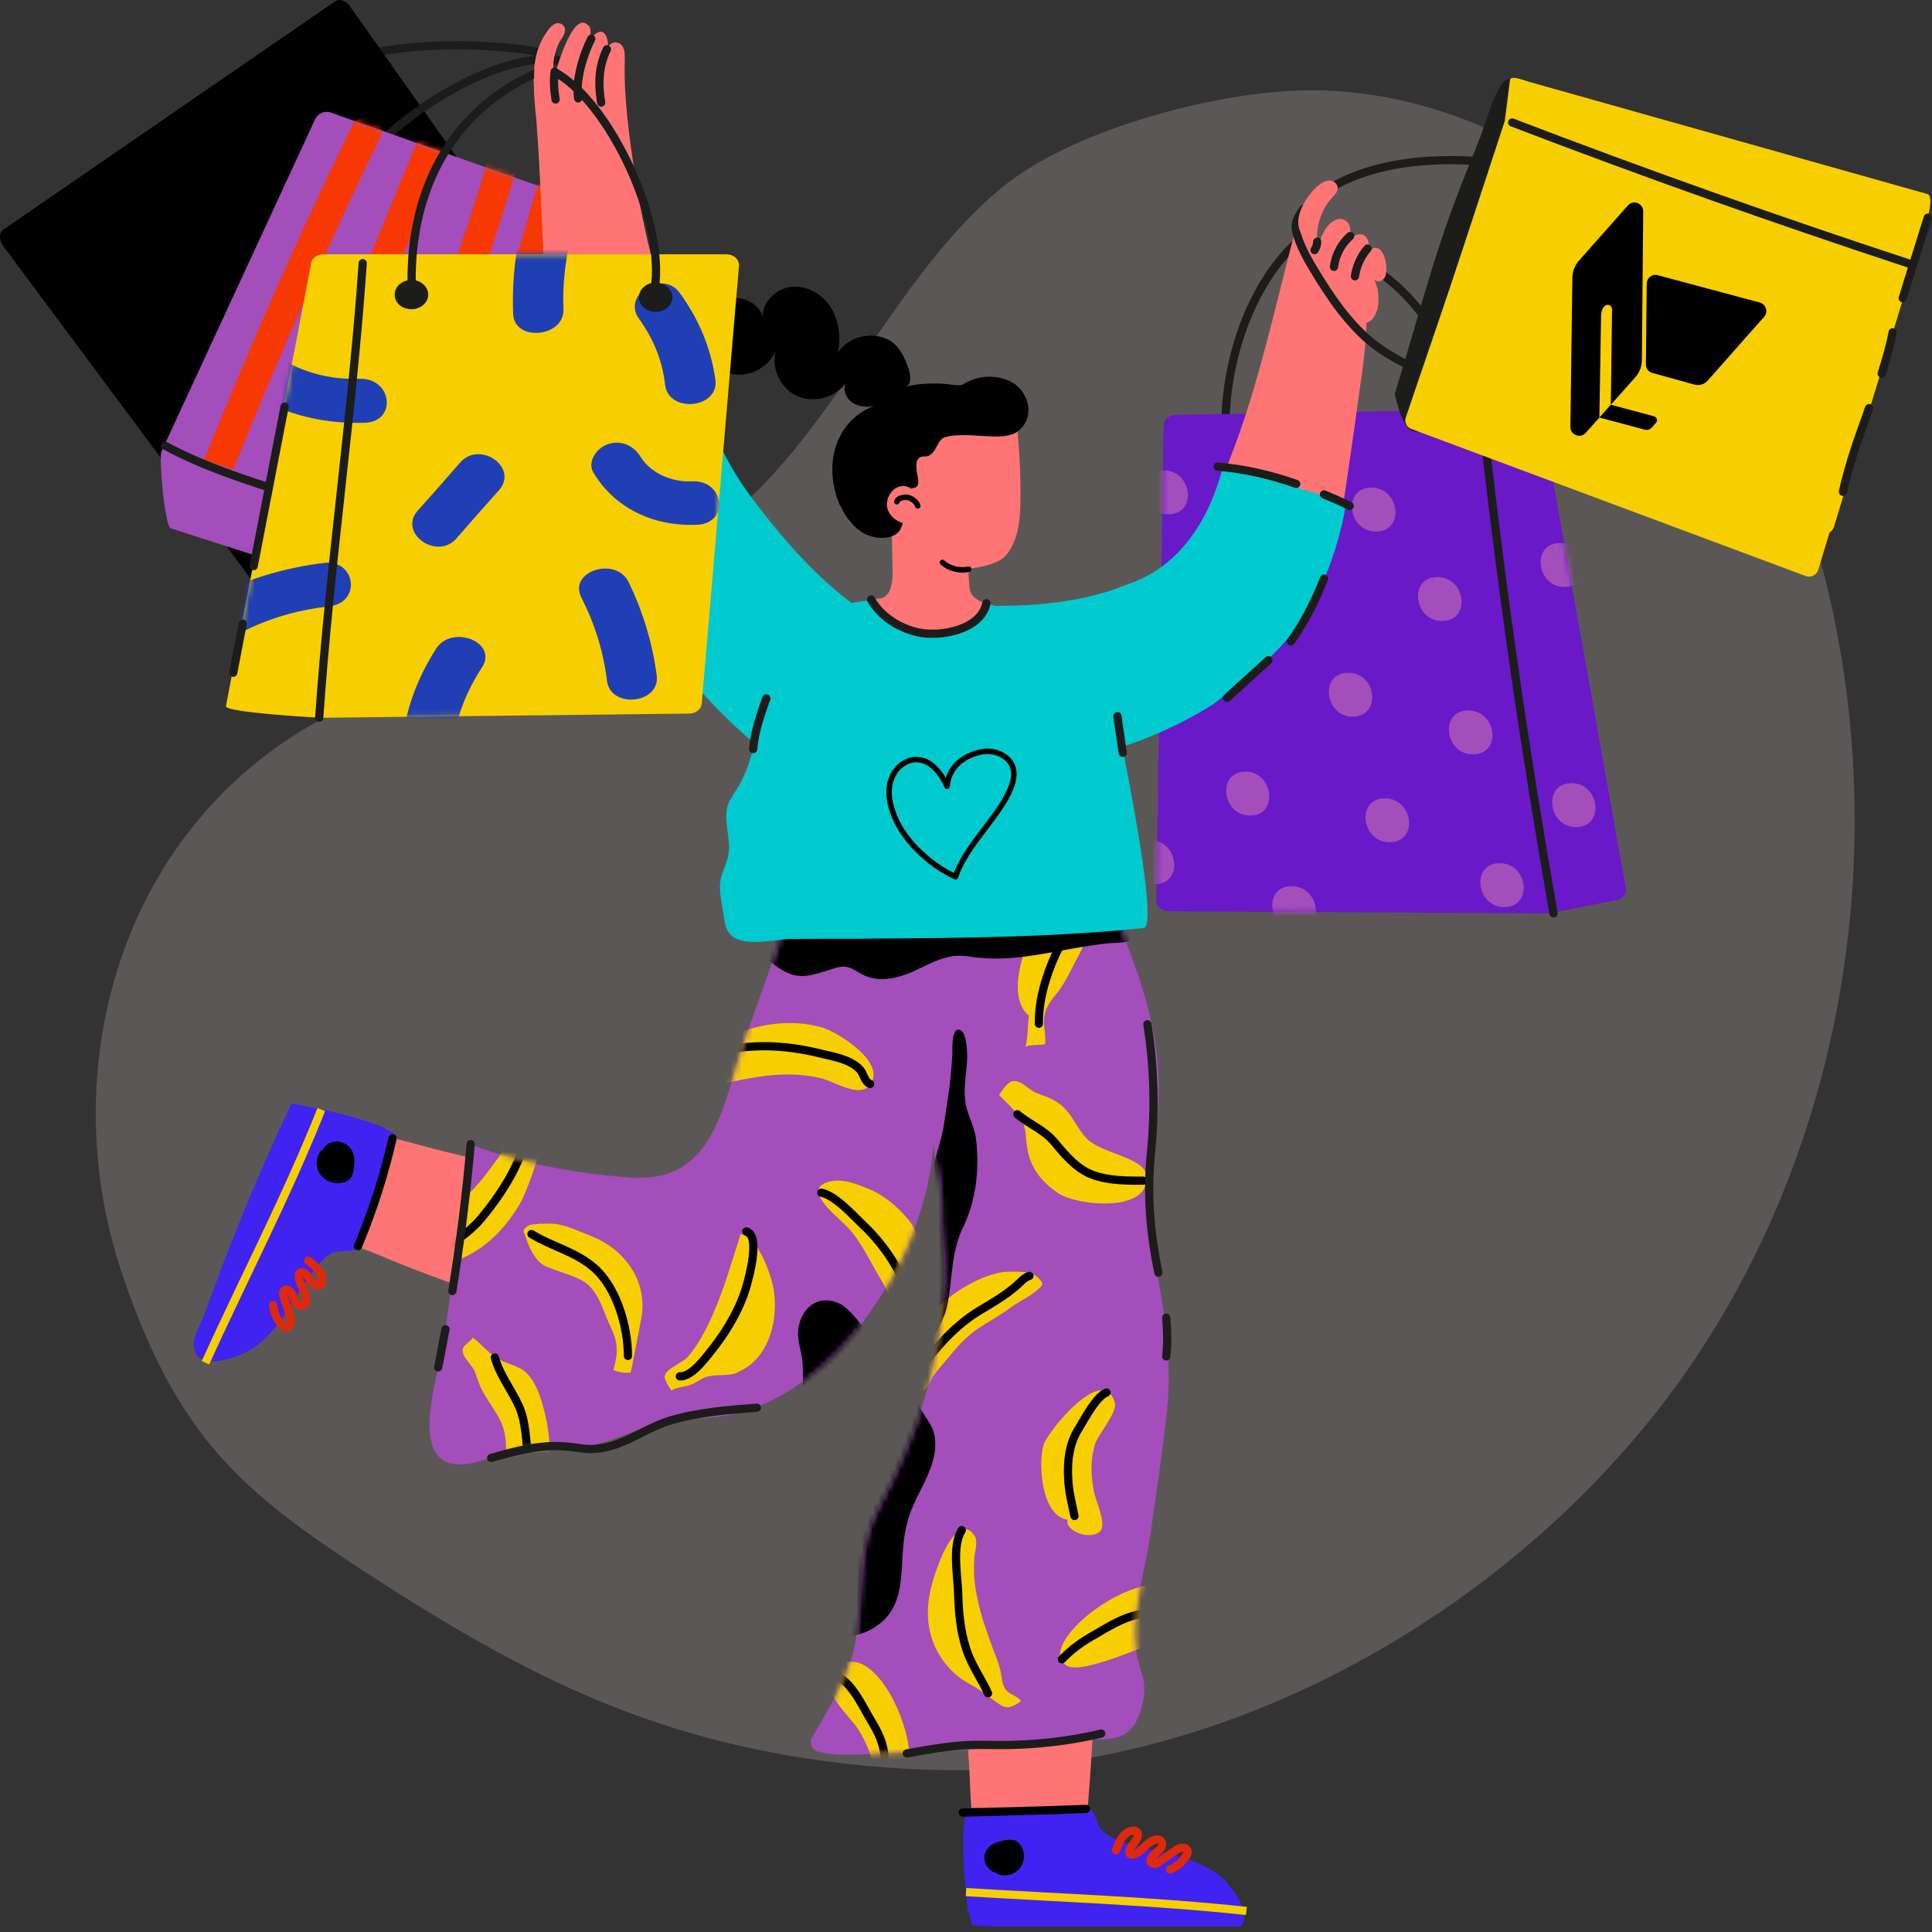 <svg xmlns="http://www.w3.org/2000/svg" width="353" height="353" viewBox="0 0 353 353" fill="none"><rect x="0" y="0" width="353" height="353" fill="#333333" stroke="none"/><path d="M114.156 312.638C97.205 306.234 81.499 296.868 66.272 286.928C56.504 280.525 46.735 273.835 39.17 264.851C31.029 255.293 25.858 243.538 21.931 231.591C9.577 193.266 23.176 149.206 60.909 130.282C71.922 124.739 83.989 121.872 95.481 117.38C111.474 111.072 126.127 101.61 138.385 89.663C154.857 73.224 165.392 48.757 183.109 34.23C195.654 24.004 219.5 17.6 235.111 16.644C259.34 15.115 283.473 26.202 300.52 43.501C317.567 60.8 328.197 83.642 333.847 107.249C344.956 153.411 337.582 204.065 312.299 244.302C283.569 290.082 227.928 323.916 173.245 323.438C153.229 323.151 133.022 319.806 114.156 312.638Z" fill="#FFE8E8" fill-opacity="0.2"></path><path d="M64.738 10.243C74.507 8.14 84.658 7.758 94.618 8.905C97.108 9.192 99.694 9.67 101.705 11.008C106.11 14.066 106.397 20.278 106.206 25.535C105.535 38.82 103.907 52.487 97.491 64.147C98.066 63.573 98.64 63.096 99.215 62.522" stroke="#1C1C1B" stroke-width="1.5" stroke-miterlimit="10" stroke-linecap="round" stroke-linejoin="round"></path><path d="M106.398 61.182L63.877 1.066C63.207 0.11 62.057 -0.272 61.291 0.206L0.575 41.972C-0.192 42.545 -0.192 43.883 0.575 44.934L47.501 108.013C48.267 108.969 54.396 117.953 55.162 117.38L112.048 74.18C112.719 73.607 107.164 62.138 106.398 61.182Z" fill="black"></path><path d="M223.906 77.814C223.906 66.727 227.833 53.633 235.781 45.414C238.463 42.642 239.038 43.694 242.581 44.84C252.062 47.994 261.064 56.023 264.129 65.58C265.757 70.454 266.906 73.513 267.672 78.483" stroke="#1C1C1B" stroke-width="1.5" stroke-miterlimit="10" stroke-linecap="round" stroke-linejoin="round"></path><path d="M284.143 163.734C280.025 135.253 277.151 106.58 275.523 77.812" stroke="#1C1C1B" stroke-width="1.5" stroke-miterlimit="10" stroke-linecap="round" stroke-linejoin="round"></path><path d="M214.713 75.807C224.769 75.616 269.875 74.851 279.74 74.66C280.793 74.66 281.751 75.425 281.751 76.572L297.074 162.397C297.169 163.544 296.212 164.5 295.062 164.5L283.187 166.889L213.373 166.507C212.223 166.507 211.266 165.647 211.266 164.5L212.606 77.814C212.702 76.763 213.564 75.807 214.713 75.807Z" fill="#6919C7"></path><mask id="mask0_6545_37447" style="mask-type:luminance" maskUnits="userSpaceOnUse" x="211" y="74" width="87" height="93"><path d="M214.713 75.807C224.769 75.616 269.875 74.851 279.74 74.66C280.793 74.66 281.751 75.425 281.751 76.572L297.074 162.397C297.169 163.544 296.212 164.5 295.062 164.5L283.187 166.889L213.373 166.507C212.223 166.507 211.266 165.647 211.266 164.5L212.606 77.814C212.702 76.763 213.564 75.807 214.713 75.807Z" fill="white"></path></mask><g mask="url(#mask0_6545_37447)"><path d="M253.017 145.863C247.75 145.863 248.707 153.892 253.879 153.892C259.242 153.892 258.284 145.863 253.017 145.863Z" fill="#A34EBA"></path><path d="M212.603 85.938C207.336 85.938 208.293 93.966 213.465 93.966C218.828 93.966 217.87 85.938 212.603 85.938Z" fill="#A34EBA"></path><path d="M235.97 161.918C230.703 161.918 231.661 169.946 236.832 169.946C242.195 169.851 241.237 161.918 235.97 161.918Z" fill="#A34EBA"></path><path d="M210.115 153.508C204.847 153.508 205.805 161.536 210.977 161.536C216.34 161.536 215.382 153.508 210.115 153.508Z" fill="#A34EBA"></path><path d="M262.595 105.434C257.328 105.434 258.286 113.462 263.457 113.462C268.82 113.462 267.862 105.434 262.595 105.434Z" fill="#A34EBA"></path><path d="M285.005 99.223C279.738 99.223 280.696 107.251 285.867 107.251C291.134 107.251 290.177 99.223 285.005 99.223Z" fill="#A34EBA"></path><path d="M250.529 89.09C245.262 89.09 246.219 97.118 251.391 97.118C256.754 97.118 255.796 89.09 250.529 89.09Z" fill="#A34EBA"></path><path d="M268.248 129.805C262.98 129.805 263.938 137.833 269.109 137.833C274.472 137.833 273.515 129.805 268.248 129.805Z" fill="#A34EBA"></path><path d="M287.111 143.09C281.844 143.09 282.801 151.118 287.973 151.118C293.24 151.118 292.378 143.09 287.111 143.09Z" fill="#A34EBA"></path><path d="M273.994 157.715C268.726 157.715 269.684 165.743 274.855 165.743C280.123 165.743 279.261 157.715 273.994 157.715Z" fill="#A34EBA"></path><path d="M227.544 140.988C222.277 140.988 223.235 149.017 228.406 149.017C233.674 149.017 232.716 140.988 227.544 140.988Z" fill="#A34EBA"></path><path d="M246.314 122.926C241.047 122.926 242.004 130.954 247.176 130.954C252.443 130.858 251.581 122.926 246.314 122.926Z" fill="#A34EBA"></path><path d="M230.033 108.301C224.765 108.301 225.723 116.329 230.895 116.329C236.162 116.233 235.204 108.301 230.033 108.301Z" fill="#A34EBA"></path></g><path d="M238.559 38.149C239.995 35.951 250.434 26.203 277.057 30.217" stroke="#1C1C1B" stroke-width="1.5" stroke-miterlimit="10" stroke-linecap="round" stroke-linejoin="round"></path><path d="M283.854 166.889C278.778 138.121 274.565 109.258 271.309 80.203" stroke="#1C1C1B" stroke-width="1.5" stroke-miterlimit="10" stroke-linecap="round" stroke-linejoin="round"></path><path d="M199.866 312.446L176.882 301.742C176.499 308.241 176.499 314.74 176.978 321.144C177.552 328.694 176.882 341.597 182.915 341.883C187.129 342.075 194.79 341.214 199.004 341.214C198.43 336.149 198.621 330.988 199.1 325.731C199.387 321.717 199.675 317.034 199.866 312.446Z" fill="#FF7575"></path><path d="M66.176 30.215C70.007 22.855 94.427 5.748 105.919 12.342" stroke="#1C1C1B" stroke-width="1.5" stroke-miterlimit="10" stroke-linecap="round" stroke-linejoin="round"></path><path d="M60.43 20.562L110.517 38.243C111.57 38.625 112.145 39.772 111.858 40.823L90.885 104.763C90.501 105.909 86.575 114.32 85.426 113.938L31.221 96.543C30.072 96.161 29.018 83.641 29.497 82.494L57.653 21.613C58.228 20.657 59.377 20.179 60.43 20.562Z" fill="#A34EBA"></path><mask id="mask1_6545_37447" style="mask-type:luminance" maskUnits="userSpaceOnUse" x="29" y="20" width="83" height="94"><path d="M60.43 20.562L110.517 38.243C111.57 38.625 112.145 39.772 111.858 40.823L90.885 104.763C90.501 105.909 86.575 114.32 85.426 113.938L31.221 96.543C30.072 96.161 29.018 83.641 29.497 82.494L57.653 21.613C58.228 20.657 59.377 20.179 60.43 20.562Z" fill="white"></path></mask><g mask="url(#mask1_6545_37447)"><path d="M42.617 85.744C50.853 65.195 59.855 44.838 69.528 24.959C71.06 21.805 65.984 19.606 64.452 22.76C54.588 42.831 45.586 63.379 37.254 84.119C39.074 84.692 40.797 85.17 42.617 85.744Z" fill="#F73802"></path></g><mask id="mask2_6545_37447" style="mask-type:luminance" maskUnits="userSpaceOnUse" x="29" y="20" width="83" height="94"><path d="M60.43 20.562L110.517 38.243C111.57 38.625 112.145 39.772 111.858 40.823L90.885 104.763C90.501 105.909 86.575 114.32 85.426 113.938L31.221 96.543C30.072 96.161 29.018 83.641 29.497 82.494L57.653 21.613C58.228 20.657 59.377 20.179 60.43 20.562Z" fill="white"></path></mask><g mask="url(#mask2_6545_37447)"><path d="M79.49 17.884C69.817 41.299 60.336 64.811 51.047 88.322C52.771 88.895 54.495 89.564 56.218 90.233C65.412 66.818 74.893 43.402 84.566 20.082C85.906 16.832 80.831 14.634 79.49 17.884Z" fill="#F73802"></path></g><mask id="mask3_6545_37447" style="mask-type:luminance" maskUnits="userSpaceOnUse" x="29" y="20" width="83" height="94"><path d="M60.43 20.562L110.517 38.243C111.57 38.625 112.145 39.772 111.858 40.823L90.885 104.763C90.501 105.909 86.575 114.32 85.426 113.938L31.221 96.543C30.072 96.161 29.018 83.641 29.497 82.494L57.653 21.613C58.228 20.657 59.377 20.179 60.43 20.562Z" fill="white"></path></mask><g mask="url(#mask3_6545_37447)"><path d="M92.034 19.608C84.755 45.031 75.753 69.975 65.219 94.347C66.943 95.111 68.571 95.876 70.199 96.736C80.925 71.887 90.023 46.464 97.493 20.468C98.45 17.027 92.991 16.263 92.034 19.608Z" fill="#F73802"></path></g><mask id="mask4_6545_37447" style="mask-type:luminance" maskUnits="userSpaceOnUse" x="29" y="20" width="83" height="94"><path d="M60.43 20.562L110.517 38.243C111.57 38.625 112.145 39.772 111.858 40.823L90.885 104.763C90.501 105.909 86.575 114.32 85.426 113.938L31.221 96.543C30.072 96.161 29.018 83.641 29.497 82.494L57.653 21.613C58.228 20.657 59.377 20.179 60.43 20.562Z" fill="white"></path></mask><g mask="url(#mask4_6545_37447)"><path d="M100.271 26.011C93.95 50 86.385 73.607 77.574 96.831C76.329 100.081 81.405 102.374 82.65 99.029C91.652 75.327 99.313 51.242 105.73 26.775C106.687 23.526 101.229 22.666 100.271 26.011Z" fill="#F73802"></path></g><path d="M30.168 81.441C44.15 88.992 60.622 91.19 74.7 98.74C78.339 100.747 81.883 103.041 85.905 104.188" stroke="#1C1C1B" stroke-width="1.5" stroke-miterlimit="10" stroke-linecap="round" stroke-linejoin="round"></path><path d="M176.786 348.766C176.786 348.862 176.786 348.862 176.786 348.958C176.786 349.149 176.881 349.34 176.977 349.531C177.169 349.722 177.456 351.634 177.743 351.729C178.893 351.825 180.042 351.92 181.191 352.016H226.681C228.979 349.531 224.765 344.274 222.85 342.745C218.732 339.496 213.752 338.827 208.868 337.584C206.474 337.011 203.026 336.151 201.302 334.43C200.44 333.57 200.057 330.416 198.621 330.321C191.342 329.938 184.064 330.607 176.786 330.321C175.828 332.71 176.02 335.768 176.02 338.349C176.02 341.885 176.498 345.23 176.786 348.766Z" fill="#4023F0"></path><path d="M176.5 345.707C193.642 346.758 210.689 347.332 227.736 349.148" stroke="#F7CF00" stroke-width="1.5" stroke-miterlimit="10"></path><path d="M213.755 341.598C215 341.121 216.053 340.165 216.724 339.113C216.915 338.827 217.011 338.54 217.011 338.253C216.915 337.775 216.436 337.584 215.957 337.584C215.479 337.68 215.095 337.871 214.712 338.158C213.755 338.827 212.797 339.496 211.839 340.165C211.552 340.356 211.265 340.547 210.977 340.547C210.69 340.547 210.307 340.451 210.211 340.069C210.211 339.591 210.594 339.113 210.977 338.731C211.361 338.349 211.839 338.062 212.127 337.68C212.414 337.202 212.414 336.629 212.031 336.246C211.744 336.055 211.361 336.055 211.073 336.151C209.445 336.533 208.679 338.444 207.051 338.827C206.859 338.827 206.764 338.922 206.572 338.827C206.285 338.731 206.285 338.349 206.381 338.062C206.668 337.011 207.913 336.342 207.913 335.195C207.913 335.004 207.913 334.813 207.721 334.717C207.53 334.43 207.051 334.43 206.668 334.526C205.136 334.908 204.465 336.629 203.891 338.062" stroke="#DE290D" stroke-width="1.5" stroke-miterlimit="10" stroke-linecap="round"></path><path d="M182.15 342.36C183.586 343.029 185.406 342.551 186.364 341.309C187.321 340.066 187.321 338.25 186.364 337.008C186.076 336.625 185.789 336.339 185.31 336.243C184.736 336.052 184.161 336.148 183.586 336.243C182.437 336.434 181.288 336.817 180.522 337.677C179.851 338.441 179.66 339.493 180.043 340.448C180.426 341.404 181.288 342.073 182.246 342.264" fill="black"></path><path d="M82.454 234.459L99.884 216.205C93.755 213.815 87.434 211.808 81.113 210.375C73.548 208.559 61.289 204.067 59.182 209.515C57.65 213.338 56.118 220.792 54.969 224.806C60.044 225.858 65.024 227.578 69.909 229.585C73.644 231.21 78.049 232.835 82.454 234.459Z" fill="#FF7575"></path><path d="M54.109 201.771C54.204 201.771 54.204 201.771 54.3 201.771C57.844 202.536 61.195 203.109 64.643 204.161C67.133 204.925 70.102 205.69 72.209 207.315C69.719 214.005 68.091 220.982 65.505 227.672C65.026 229.01 61.866 228.341 60.717 228.914C58.514 230.061 56.599 233.024 55.258 235.031C52.576 239.236 50.278 243.728 45.968 246.5C43.67 248.029 36.296 250.705 35.434 246.309C35.051 244.493 36.775 241.721 37.349 240.097C38.307 237.421 39.36 234.744 40.318 232.068C44.149 221.938 48.362 211.998 52.959 202.249C53.055 202.058 53.151 201.771 53.438 201.676C53.725 201.676 53.917 201.676 54.109 201.771Z" fill="#4023F0"></path><path d="M236.162 43.98C232.905 56.5 230.128 69.307 225.627 81.445C223.041 88.422 217.87 98.935 228.692 102.471C230.99 103.236 233.48 103.044 235.874 102.853C238.268 102.662 240.854 102.28 242.578 100.655C244.398 98.935 244.781 96.354 245.164 93.965C246.217 86.797 247.271 79.724 248.228 72.556C248.899 68.064 249.569 63.477 249.665 58.985C250.814 58.698 251.389 57.456 251.676 56.404C252.059 54.588 251.867 52.581 251.006 50.956C251.293 51.53 252.251 51.53 252.729 51.052C253.208 50.574 253.304 49.905 253.304 49.236C253.304 48.472 253.208 47.803 253.017 47.133C252.825 46.465 252.442 45.795 251.867 45.413C251.101 45.031 250.527 45.604 249.952 45.795C250.048 45.318 250.144 44.84 250.048 44.362C249.952 43.788 249.665 43.215 249.09 42.928C248.228 42.546 247.271 43.119 246.6 43.693C246.696 43.119 246.792 42.45 246.696 41.781C246.6 41.112 246.313 40.539 245.738 40.252C245.164 39.87 244.302 39.965 243.727 40.348C242.099 41.208 241.525 43.215 240.758 44.744C240.28 41.686 241.333 38.341 243.44 36.047C243.919 35.569 244.493 34.996 244.398 34.231C244.302 33.562 243.631 33.18 242.961 33.18C242.291 33.18 241.716 33.562 241.141 33.944C238.46 36.047 237.407 39.488 236.545 42.737C236.353 43.024 236.257 43.502 236.162 43.98Z" fill="#FF7575"></path><path d="M244.493 98.552C245.355 95.399 246.217 91.862 245.547 91.671C238.269 89.473 230.894 87.37 223.425 85.363C221.03 94.634 215.763 103.522 205.995 106.772C198.812 109.735 190.959 110.595 183.202 110.69C179.754 110.786 176.115 110.595 173.242 108.683C174.391 112.889 173.625 117.19 174.487 121.49C175.349 125.887 176.115 130.379 176.977 134.775C177.264 136.113 178.126 143.186 179.371 143.664C179.946 143.855 185.117 141.274 186.075 141.083C193.545 139.649 201.015 138.025 208.197 135.349C212.699 133.628 217.104 131.526 221.222 128.945C223.999 127.129 226.202 124.74 228.787 122.828C237.024 116.616 241.812 108.11 244.493 98.552Z" fill="#00CACD"></path><path d="M165.198 320.19C160.314 320.19 154.568 321.241 149.588 320.094C148.343 319.807 147.768 318.374 148.439 317.323C151.886 311.397 155.525 305.758 156.483 298.877C157.632 291.04 156.579 282.725 160.505 275.461C167.496 262.272 171.998 248.987 172.476 234.268C172.668 229.394 171.902 224.424 171.998 219.55C172.093 215.918 170.465 211.809 170.561 208.463C169.795 228.152 153.131 255.582 131.967 258.736C128.136 259.309 124.209 259.213 120.379 260.074C115.973 261.125 111.855 263.514 107.354 264.183C102.757 264.948 97.969 263.896 93.468 265.043C90.978 265.617 88.68 266.859 86.19 267.337C73.548 269.822 80.061 251.663 81.018 245.355C82.742 233.313 84.561 221.27 86.285 209.228C95.575 212.669 105.152 214.389 115.016 215.154C131.105 216.301 131.967 201.295 136.372 189.062C139.915 179.218 143.459 169.374 146.428 159.338C147.96 154.082 149.588 148.443 153.897 145.193C157.537 142.422 162.516 141.753 167.018 142.613C172.189 143.569 176.69 145.958 181.574 146.627C191.726 147.965 198.429 155.42 202.547 164.69C208.293 177.497 213.082 190.591 211.358 204.927C210.209 213.911 208.868 221.079 210.879 230.063C212.699 238.378 214.135 248.891 213.273 257.206C212.412 265.139 211.262 272.976 210.113 280.813C209.155 287.408 206.665 294.576 207.527 301.266C208.006 305.471 209.922 306.714 208.677 311.588C206.665 319.712 201.686 317.227 195.078 317.992C185.309 319.043 175.254 320.094 165.198 320.19Z" fill="#A34EBA"></path><mask id="mask5_6545_37447" style="mask-type:luminance" maskUnits="userSpaceOnUse" x="78" y="142" width="136" height="179"><path d="M165.2 320.19C162.135 320.19 158.783 320.668 155.432 320.668C151.505 320.668 148.919 316.558 150.93 313.117C153.516 308.625 155.719 304.133 156.581 298.877C157.73 291.04 156.677 282.725 160.603 275.461C167.594 262.272 172.095 248.987 172.574 234.268C172.766 229.394 171.999 224.424 172.095 219.55C172.191 215.918 170.563 211.809 170.659 208.463C169.893 228.152 153.229 255.582 132.064 258.736C128.234 259.309 124.307 259.213 120.476 260.074C116.071 261.125 111.953 263.514 107.452 264.183C102.855 264.948 98.067 263.896 93.566 265.043C91.076 265.617 88.777 266.859 86.287 267.337C73.646 269.822 80.158 251.663 81.116 245.355C82.84 233.313 84.659 221.27 86.383 209.228C95.672 212.669 105.249 214.389 115.113 215.154C131.202 216.301 132.064 201.295 136.47 189.062C140.013 179.218 143.556 169.374 146.525 159.338C148.057 154.082 149.686 148.443 153.995 145.193C157.634 142.422 162.614 141.753 167.115 142.613C172.287 143.569 176.788 145.958 181.672 146.627C191.823 147.965 198.527 155.42 202.645 164.69C208.391 177.497 213.18 190.591 211.456 204.927C210.307 213.911 208.966 221.079 210.977 230.063C212.796 238.378 214.233 248.891 213.371 257.206C212.509 265.139 211.36 272.976 210.211 280.813C209.253 287.408 206.763 294.576 207.625 301.266C208.104 305.471 210.019 306.714 208.774 311.588C206.763 319.712 201.783 317.227 195.175 317.992C185.311 319.043 175.255 320.094 165.2 320.19Z" fill="white"></path></mask><g mask="url(#mask5_6545_37447)"><path d="M195.081 277.66C190.293 277.087 189.623 267.434 190.676 263.993C191.442 261.508 201.689 248.893 203.701 256.347C204.179 258.068 200.636 262.082 200.061 263.898C199.199 266.861 199.295 269.441 199.87 272.499C200.157 274.124 202.168 278.33 201.115 279.668C199.391 281.675 194.411 279.668 195.081 277.66Z" fill="#F7CF00"></path><path d="M167.118 244.207C169.512 240.002 173.63 236.37 177.844 234.268C179.759 233.312 182.153 232.356 184.356 232.356C186.08 232.356 188.57 232.165 189.815 233.599C190.581 234.554 190.772 234.554 189.623 235.606C188.187 236.944 186.08 237.804 184.452 239.046C182.632 240.384 180.717 241.436 178.801 242.678C176.79 244.016 175.066 245.832 173.534 247.744C172.576 248.89 171.619 249.942 170.757 251.089C170.087 251.949 169.608 253.574 168.65 254.147C164.436 256.536 165.49 248.03 166.16 246.214C166.447 245.45 166.735 244.781 167.118 244.207Z" fill="#F7CF00"></path><path d="M186.845 204.927C187.419 206.265 187.419 207.698 187.611 209.228C188.09 213.146 190.101 215.822 193.357 218.021C196.709 220.314 210.404 221.748 209.446 214.675C208.967 211.426 201.018 210.757 198.433 207.89C196.996 206.36 196.23 204.449 194.889 202.92C193.357 201.104 191.633 200.53 189.526 199.766C188.185 199.288 187.324 198.141 186.079 197.663C184.355 196.994 183.493 198.81 182.535 200.053C182.535 200.053 185.887 203.398 186.174 203.876C186.557 204.162 186.749 204.545 186.845 204.927Z" fill="#F7CF00"></path><path d="M178.513 291.707C179.088 294.861 180.237 297.919 181.386 301.169C181.865 302.411 182.44 303.749 182.727 304.992C183.11 306.425 182.919 308.05 184.164 309.101C184.93 309.771 185.983 309.962 186.558 310.822C183.876 312.733 183.398 311.969 181.003 310.248C179.758 309.293 178.418 308.337 176.981 307.572C174.108 306.043 171.714 303.176 170.565 300.213C168.458 294.957 169.894 289.7 171.905 284.73C172.672 282.819 175.545 277.084 177.939 280.429C178.801 281.576 178.13 283.296 178.035 284.539C177.843 287.215 178.035 289.509 178.513 291.707Z" fill="#F7CF00"></path><path d="M216.151 290.37C207.628 285.305 188.379 300.979 195.082 304.419C197.86 305.853 209.256 300.692 212.321 299.641C218.833 297.442 222.664 293.046 216.151 290.37Z" fill="#F7CF00"></path><path d="M196.04 176.541C196.327 175.968 196.71 175.299 196.997 174.725C197.955 173.1 198.53 170.902 199.679 169.468C201.211 167.557 204.85 165.932 204.754 163.256C204.659 161.345 203.797 160.962 202.073 160.867C200.158 160.771 198.625 160.198 196.901 161.249C192.496 163.83 188.857 168.608 187.325 173.291C186.175 176.923 184.643 182.658 187.995 185.621C187.708 187.341 187.899 189.539 187.325 191.259C188.187 190.782 189.815 191.068 190.964 190.782C191.155 188.966 190.485 187.15 190.868 185.429C191.155 183.709 192.4 182.371 193.454 181.033C194.507 179.599 195.273 178.07 196.04 176.541Z" fill="#F7CF00"></path><path d="M167.118 235.129C167.31 234.078 167.501 233.026 167.693 231.975C168.363 228.439 168.267 225.476 165.777 222.609C163.862 220.411 161.564 218.403 158.786 217.257C156.488 216.301 153.615 215.154 151.125 216.014C146.528 217.543 153.232 222.418 155.051 224.425C157.158 226.718 158.69 229.872 160.223 232.548C161.085 233.982 162.042 235.511 162.521 237.136C162.904 238.378 162.617 241.915 164.532 241.915C165.777 241.915 165.873 241.055 166.16 240.099C166.448 238.474 166.831 236.849 167.118 235.129Z" fill="#F7CF00"></path><path d="M134.748 250.708C140.781 248.319 142.505 240.291 141.165 234.652C140.398 231.689 138.483 226.337 135.323 225.477C133.695 230.542 132.258 235.703 130.055 240.577C128.906 243.158 127.566 245.643 125.746 247.841C124.788 248.988 121.532 250.135 121.436 251.473C121.341 251.951 122.298 253.575 122.681 254.053C123.735 253.384 124.98 253.48 126.225 253.002C127.374 252.62 128.236 251.664 129.481 251.473C131.3 251.09 132.929 251.473 134.748 250.804C134.652 250.804 134.748 250.804 134.748 250.708Z" fill="#F7CF00"></path><path d="M128.043 192.98C133.502 187.819 143.079 185.525 150.453 187.819C153.135 188.679 161.658 193.936 159.168 197.95C157.348 200.913 152.656 197.663 149.974 196.994C141.738 195.082 134.747 197.663 126.798 199.097C126.415 197.281 126.798 195.274 128.043 192.98Z" fill="#F7CF00"></path><path d="M100.272 223.562C103.049 223.562 105.347 224.805 108.029 225.856C111.189 227.099 113.967 229.297 115.69 232.26C117.127 234.745 117.701 237.707 117.223 240.575C117.031 241.626 115.307 250.801 115.212 250.801C114.158 250.897 113.009 250.706 112.051 250.323C112.913 247.456 113.009 245.449 111.668 242.677C110.423 240.097 109.657 236.752 107.454 234.745C105.443 233.024 101.996 232.451 99.601 231.304C97.782 230.444 96.633 227.863 96.058 226.047C95.675 224.901 95.292 224.996 96.249 224.136C96.92 223.563 97.877 223.754 98.74 223.562C99.218 223.658 99.793 223.562 100.272 223.562Z" fill="#F7CF00"></path><path d="M93.566 249.368C94.523 249.751 95.481 250.133 96.247 250.897C97.588 252.236 98.354 254.147 98.928 255.963C99.982 259.308 100.652 263.322 100.365 266.858C99.79 272.115 96.439 279.57 90.309 279.952C89.543 273.74 93.374 268.483 92.225 261.984C91.746 259.117 89.447 256.632 88.107 254.051C87.436 252.809 87.149 251.471 86.574 250.228C86 249.177 84.276 247.744 84.563 246.501C84.659 245.736 86 245.163 86.383 244.398C87.819 245.45 89.16 247.075 90.597 248.03C91.363 248.604 92.512 248.986 93.566 249.368Z" fill="#F7CF00"></path><path d="M75.276 231.592C84.086 231.878 90.599 227.386 95.004 219.932C96.153 218.02 103.336 200.626 95.866 202.537C94.621 202.919 91.939 210.279 91.173 211.33C89.162 214.102 86.385 218.116 83.32 219.836C78.053 222.799 72.594 224.328 75.276 231.592Z" fill="#F7CF00"></path><path d="M160.125 328.504C160.413 324.299 159.072 319.329 156.678 315.793C155.145 313.404 148.633 307.956 152.847 304.611C161.945 297.443 173.629 330.894 160.125 328.504Z" fill="#F7CF00"></path></g><mask id="mask6_6545_37447" style="mask-type:luminance" maskUnits="userSpaceOnUse" x="78" y="142" width="136" height="179"><path d="M165.2 320.19C162.135 320.19 158.783 320.668 155.432 320.668C151.505 320.668 148.919 316.558 150.93 313.117C153.516 308.625 155.719 304.133 156.581 298.877C157.73 291.04 156.677 282.725 160.603 275.461C167.594 262.272 172.095 248.987 172.574 234.268C172.766 229.394 171.999 224.424 172.095 219.55C172.191 215.918 170.563 211.809 170.659 208.463C169.893 228.152 153.229 255.582 132.064 258.736C128.234 259.309 124.307 259.213 120.476 260.074C116.071 261.125 111.953 263.514 107.452 264.183C102.855 264.948 98.067 263.896 93.566 265.043C91.076 265.617 88.777 266.859 86.287 267.337C73.646 269.822 80.158 251.663 81.116 245.355C82.84 233.313 84.659 221.27 86.383 209.228C95.672 212.669 105.249 214.389 115.113 215.154C131.202 216.301 132.064 201.295 136.47 189.062C140.013 179.218 143.556 169.374 146.525 159.338C148.057 154.082 149.686 148.443 153.995 145.193C157.634 142.422 162.614 141.753 167.115 142.613C172.287 143.569 176.788 145.958 181.672 146.627C191.823 147.965 198.527 155.42 202.645 164.69C208.391 177.497 213.18 190.591 211.456 204.927C210.307 213.911 208.966 221.079 210.977 230.063C212.796 238.378 214.233 248.891 213.371 257.206C212.509 265.139 211.36 272.976 210.211 280.813C209.253 287.408 206.763 294.576 207.625 301.266C208.104 305.471 210.019 306.714 208.774 311.588C206.763 319.712 201.783 317.227 195.175 317.992C185.311 319.043 175.255 320.094 165.2 320.19Z" fill="white"></path></mask><g mask="url(#mask6_6545_37447)"><path d="M175.736 279.57C173.916 282.438 174.97 287.79 175.066 291.039C175.161 294.575 175.449 297.825 176.502 301.17C177.46 304.228 179.279 306.618 180.524 309.389" stroke="black" stroke-width="1.5" stroke-miterlimit="10" stroke-linecap="round" stroke-linejoin="round"></path></g><mask id="mask7_6545_37447" style="mask-type:luminance" maskUnits="userSpaceOnUse" x="78" y="142" width="136" height="179"><path d="M165.2 320.19C162.135 320.19 158.783 320.668 155.432 320.668C151.505 320.668 148.919 316.558 150.93 313.117C153.516 308.625 155.719 304.133 156.581 298.877C157.73 291.04 156.677 282.725 160.603 275.461C167.594 262.272 172.095 248.987 172.574 234.268C172.766 229.394 171.999 224.424 172.095 219.55C172.191 215.918 170.563 211.809 170.659 208.463C169.893 228.152 153.229 255.582 132.064 258.736C128.234 259.309 124.307 259.213 120.476 260.074C116.071 261.125 111.953 263.514 107.452 264.183C102.855 264.948 98.067 263.896 93.566 265.043C91.076 265.617 88.777 266.859 86.287 267.337C73.646 269.822 80.158 251.663 81.116 245.355C82.84 233.313 84.659 221.27 86.383 209.228C95.672 212.669 105.249 214.389 115.113 215.154C131.202 216.301 132.064 201.295 136.47 189.062C140.013 179.218 143.556 169.374 146.525 159.338C148.057 154.082 149.686 148.443 153.995 145.193C157.634 142.422 162.614 141.753 167.115 142.613C172.287 143.569 176.788 145.958 181.672 146.627C191.823 147.965 198.527 155.42 202.645 164.69C208.391 177.497 213.18 190.591 211.456 204.927C210.307 213.911 208.966 221.079 210.977 230.063C212.796 238.378 214.233 248.891 213.371 257.206C212.509 265.139 211.36 272.976 210.211 280.813C209.253 287.408 206.763 294.576 207.625 301.266C208.104 305.471 210.019 306.714 208.774 311.588C206.763 319.712 201.783 317.227 195.175 317.992C185.311 319.043 175.255 320.094 165.2 320.19Z" fill="white"></path></mask><g mask="url(#mask7_6545_37447)"><path d="M194.027 303.179C195.847 301.267 197.762 299.929 200.156 298.591C202.646 297.158 204.849 295.724 207.722 295.055C210.499 294.386 213.277 293.526 215.862 292.379" stroke="black" stroke-width="1.5" stroke-miterlimit="10" stroke-linecap="round" stroke-linejoin="round"></path></g><mask id="mask8_6545_37447" style="mask-type:luminance" maskUnits="userSpaceOnUse" x="78" y="142" width="136" height="179"><path d="M165.2 320.19C162.135 320.19 158.783 320.668 155.432 320.668C151.505 320.668 148.919 316.558 150.93 313.117C153.516 308.625 155.719 304.133 156.581 298.877C157.73 291.04 156.677 282.725 160.603 275.461C167.594 262.272 172.095 248.987 172.574 234.268C172.766 229.394 171.999 224.424 172.095 219.55C172.191 215.918 170.563 211.809 170.659 208.463C169.893 228.152 153.229 255.582 132.064 258.736C128.234 259.309 124.307 259.213 120.476 260.074C116.071 261.125 111.953 263.514 107.452 264.183C102.855 264.948 98.067 263.896 93.566 265.043C91.076 265.617 88.777 266.859 86.287 267.337C73.646 269.822 80.158 251.663 81.116 245.355C82.84 233.313 84.659 221.27 86.383 209.228C95.672 212.669 105.249 214.389 115.113 215.154C131.202 216.301 132.064 201.295 136.47 189.062C140.013 179.218 143.556 169.374 146.525 159.338C148.057 154.082 149.686 148.443 153.995 145.193C157.634 142.422 162.614 141.753 167.115 142.613C172.287 143.569 176.788 145.958 181.672 146.627C191.823 147.965 198.527 155.42 202.645 164.69C208.391 177.497 213.18 190.591 211.456 204.927C210.307 213.911 208.966 221.079 210.977 230.063C212.796 238.378 214.233 248.891 213.371 257.206C212.509 265.139 211.36 272.976 210.211 280.813C209.253 287.408 206.763 294.576 207.625 301.266C208.104 305.471 210.019 306.714 208.774 311.588C206.763 319.712 201.783 317.227 195.175 317.992C185.311 319.043 175.255 320.094 165.2 320.19Z" fill="white"></path></mask><g mask="url(#mask8_6545_37447)"><path d="M202.165 254.434C200.249 255.198 198.143 259.308 197.089 261.028C195.365 263.704 194.982 267.049 195.174 270.108C195.269 272.497 195.844 274.695 196.323 276.989" stroke="black" stroke-width="1.5" stroke-miterlimit="10" stroke-linecap="round" stroke-linejoin="round"></path></g><mask id="mask9_6545_37447" style="mask-type:luminance" maskUnits="userSpaceOnUse" x="78" y="142" width="136" height="179"><path d="M165.2 320.19C162.135 320.19 158.783 320.668 155.432 320.668C151.505 320.668 148.919 316.558 150.93 313.117C153.516 308.625 155.719 304.133 156.581 298.877C157.73 291.04 156.677 282.725 160.603 275.461C167.594 262.272 172.095 248.987 172.574 234.268C172.766 229.394 171.999 224.424 172.095 219.55C172.191 215.918 170.563 211.809 170.659 208.463C169.893 228.152 153.229 255.582 132.064 258.736C128.234 259.309 124.307 259.213 120.476 260.074C116.071 261.125 111.953 263.514 107.452 264.183C102.855 264.948 98.067 263.896 93.566 265.043C91.076 265.617 88.777 266.859 86.287 267.337C73.646 269.822 80.158 251.663 81.116 245.355C82.84 233.313 84.659 221.27 86.383 209.228C95.672 212.669 105.249 214.389 115.113 215.154C131.202 216.301 132.064 201.295 136.47 189.062C140.013 179.218 143.556 169.374 146.525 159.338C148.057 154.082 149.686 148.443 153.995 145.193C157.634 142.422 162.614 141.753 167.115 142.613C172.287 143.569 176.788 145.958 181.672 146.627C191.823 147.965 198.527 155.42 202.645 164.69C208.391 177.497 213.18 190.591 211.456 204.927C210.307 213.911 208.966 221.079 210.977 230.063C212.796 238.378 214.233 248.891 213.371 257.206C212.509 265.139 211.36 272.976 210.211 280.813C209.253 287.408 206.763 294.576 207.625 301.266C208.104 305.471 210.019 306.714 208.774 311.588C206.763 319.712 201.783 317.227 195.175 317.992C185.311 319.043 175.255 320.094 165.2 320.19Z" fill="white"></path></mask><g mask="url(#mask9_6545_37447)"><path d="M188.089 233.121C187.131 233.408 186.461 234.268 185.695 234.937C183.684 236.657 181.481 237.995 179.183 239.333C173.82 242.487 169.031 248.222 166.062 253.67" stroke="black" stroke-width="1.5" stroke-miterlimit="10" stroke-linecap="round" stroke-linejoin="round"></path></g><mask id="mask10_6545_37447" style="mask-type:luminance" maskUnits="userSpaceOnUse" x="78" y="142" width="136" height="179"><path d="M165.2 320.19C162.135 320.19 158.783 320.668 155.432 320.668C151.505 320.668 148.919 316.558 150.93 313.117C153.516 308.625 155.719 304.133 156.581 298.877C157.73 291.04 156.677 282.725 160.603 275.461C167.594 262.272 172.095 248.987 172.574 234.268C172.766 229.394 171.999 224.424 172.095 219.55C172.191 215.918 170.563 211.809 170.659 208.463C169.893 228.152 153.229 255.582 132.064 258.736C128.234 259.309 124.307 259.213 120.476 260.074C116.071 261.125 111.953 263.514 107.452 264.183C102.855 264.948 98.067 263.896 93.566 265.043C91.076 265.617 88.777 266.859 86.287 267.337C73.646 269.822 80.158 251.663 81.116 245.355C82.84 233.313 84.659 221.27 86.383 209.228C95.672 212.669 105.249 214.389 115.113 215.154C131.202 216.301 132.064 201.295 136.47 189.062C140.013 179.218 143.556 169.374 146.525 159.338C148.057 154.082 149.686 148.443 153.995 145.193C157.634 142.422 162.614 141.753 167.115 142.613C172.287 143.569 176.788 145.958 181.672 146.627C191.823 147.965 198.527 155.42 202.645 164.69C208.391 177.497 213.18 190.591 211.456 204.927C210.307 213.911 208.966 221.079 210.977 230.063C212.796 238.378 214.233 248.891 213.371 257.206C212.509 265.139 211.36 272.976 210.211 280.813C209.253 287.408 206.763 294.576 207.625 301.266C208.104 305.471 210.019 306.714 208.774 311.588C206.763 319.712 201.783 317.227 195.175 317.992C185.311 319.043 175.255 320.094 165.2 320.19Z" fill="white"></path></mask><g mask="url(#mask10_6545_37447)"><path d="M161.751 323.154C161.751 319.713 161.081 317.515 159.261 314.552C157.346 311.398 155.239 306.142 150.93 305.473" stroke="black" stroke-width="1.5" stroke-miterlimit="10" stroke-linecap="round" stroke-linejoin="round"></path></g><mask id="mask11_6545_37447" style="mask-type:luminance" maskUnits="userSpaceOnUse" x="78" y="142" width="136" height="179"><path d="M165.2 320.19C162.135 320.19 158.783 320.668 155.432 320.668C151.505 320.668 148.919 316.558 150.93 313.117C153.516 308.625 155.719 304.133 156.581 298.877C157.73 291.04 156.677 282.725 160.603 275.461C167.594 262.272 172.095 248.987 172.574 234.268C172.766 229.394 171.999 224.424 172.095 219.55C172.191 215.918 170.563 211.809 170.659 208.463C169.893 228.152 153.229 255.582 132.064 258.736C128.234 259.309 124.307 259.213 120.476 260.074C116.071 261.125 111.953 263.514 107.452 264.183C102.855 264.948 98.067 263.896 93.566 265.043C91.076 265.617 88.777 266.859 86.287 267.337C73.646 269.822 80.158 251.663 81.116 245.355C82.84 233.313 84.659 221.27 86.383 209.228C95.672 212.669 105.249 214.389 115.113 215.154C131.202 216.301 132.064 201.295 136.47 189.062C140.013 179.218 143.556 169.374 146.525 159.338C148.057 154.082 149.686 148.443 153.995 145.193C157.634 142.422 162.614 141.753 167.115 142.613C172.287 143.569 176.788 145.958 181.672 146.627C191.823 147.965 198.527 155.42 202.645 164.69C208.391 177.497 213.18 190.591 211.456 204.927C210.307 213.911 208.966 221.079 210.977 230.063C212.796 238.378 214.233 248.891 213.371 257.206C212.509 265.139 211.36 272.976 210.211 280.813C209.253 287.408 206.763 294.576 207.625 301.266C208.104 305.471 210.019 306.714 208.774 311.588C206.763 319.712 201.783 317.227 195.175 317.992C185.311 319.043 175.255 320.094 165.2 320.19Z" fill="white"></path></mask><g mask="url(#mask11_6545_37447)"><path d="M208.871 215.728C205.806 215.728 202.55 215.728 199.677 214.676C196.804 213.625 194.697 211.14 192.782 208.846C190.771 206.361 188.281 205.597 185.887 203.59" stroke="black" stroke-width="1.5" stroke-miterlimit="10" stroke-linecap="round" stroke-linejoin="round"></path></g><mask id="mask12_6545_37447" style="mask-type:luminance" maskUnits="userSpaceOnUse" x="78" y="142" width="136" height="179"><path d="M165.2 320.19C162.135 320.19 158.783 320.668 155.432 320.668C151.505 320.668 148.919 316.558 150.93 313.117C153.516 308.625 155.719 304.133 156.581 298.877C157.73 291.04 156.677 282.725 160.603 275.461C167.594 262.272 172.095 248.987 172.574 234.268C172.766 229.394 171.999 224.424 172.095 219.55C172.191 215.918 170.563 211.809 170.659 208.463C169.893 228.152 153.229 255.582 132.064 258.736C128.234 259.309 124.307 259.213 120.476 260.074C116.071 261.125 111.953 263.514 107.452 264.183C102.855 264.948 98.067 263.896 93.566 265.043C91.076 265.617 88.777 266.859 86.287 267.337C73.646 269.822 80.158 251.663 81.116 245.355C82.84 233.313 84.659 221.27 86.383 209.228C95.672 212.669 105.249 214.389 115.113 215.154C131.202 216.301 132.064 201.295 136.47 189.062C140.013 179.218 143.556 169.374 146.525 159.338C148.057 154.082 149.686 148.443 153.995 145.193C157.634 142.422 162.614 141.753 167.115 142.613C172.287 143.569 176.788 145.958 181.672 146.627C191.823 147.965 198.527 155.42 202.645 164.69C208.391 177.497 213.18 190.591 211.456 204.927C210.307 213.911 208.966 221.079 210.977 230.063C212.796 238.378 214.233 248.891 213.371 257.206C212.509 265.139 211.36 272.976 210.211 280.813C209.253 287.408 206.763 294.576 207.625 301.266C208.104 305.471 210.019 306.714 208.774 311.588C206.763 319.712 201.783 317.227 195.175 317.992C185.311 319.043 175.255 320.094 165.2 320.19Z" fill="white"></path></mask><g mask="url(#mask12_6545_37447)"><path d="M150.07 217.926C152.656 218.404 156.104 222.322 157.732 223.851C161.467 227.388 165.01 232.453 166.064 237.519" stroke="black" stroke-width="1.5" stroke-miterlimit="10" stroke-linecap="round" stroke-linejoin="round"></path></g><mask id="mask13_6545_37447" style="mask-type:luminance" maskUnits="userSpaceOnUse" x="78" y="142" width="136" height="179"><path d="M165.2 320.19C162.135 320.19 158.783 320.668 155.432 320.668C151.505 320.668 148.919 316.558 150.93 313.117C153.516 308.625 155.719 304.133 156.581 298.877C157.73 291.04 156.677 282.725 160.603 275.461C167.594 262.272 172.095 248.987 172.574 234.268C172.766 229.394 171.999 224.424 172.095 219.55C172.191 215.918 170.563 211.809 170.659 208.463C169.893 228.152 153.229 255.582 132.064 258.736C128.234 259.309 124.307 259.213 120.476 260.074C116.071 261.125 111.953 263.514 107.452 264.183C102.855 264.948 98.067 263.896 93.566 265.043C91.076 265.617 88.777 266.859 86.287 267.337C73.646 269.822 80.158 251.663 81.116 245.355C82.84 233.313 84.659 221.27 86.383 209.228C95.672 212.669 105.249 214.389 115.113 215.154C131.202 216.301 132.064 201.295 136.47 189.062C140.013 179.218 143.556 169.374 146.525 159.338C148.057 154.082 149.686 148.443 153.995 145.193C157.634 142.422 162.614 141.753 167.115 142.613C172.287 143.569 176.788 145.958 181.672 146.627C191.823 147.965 198.527 155.42 202.645 164.69C208.391 177.497 213.18 190.591 211.456 204.927C210.307 213.911 208.966 221.079 210.977 230.063C212.796 238.378 214.233 248.891 213.371 257.206C212.509 265.139 211.36 272.976 210.211 280.813C209.253 287.408 206.763 294.576 207.625 301.266C208.104 305.471 210.019 306.714 208.774 311.588C206.763 319.712 201.783 317.227 195.175 317.992C185.311 319.043 175.255 320.094 165.2 320.19Z" fill="white"></path></mask><g mask="url(#mask13_6545_37447)"><path d="M124.211 251.47C126.509 251.661 129.382 247.456 130.627 245.927C133.022 242.773 135.128 239.141 136.278 235.414C136.757 233.789 139.055 225.761 136.373 224.996" stroke="black" stroke-width="1.5" stroke-miterlimit="10" stroke-linecap="round" stroke-linejoin="round"></path></g><mask id="mask14_6545_37447" style="mask-type:luminance" maskUnits="userSpaceOnUse" x="78" y="142" width="136" height="179"><path d="M165.2 320.19C162.135 320.19 158.783 320.668 155.432 320.668C151.505 320.668 148.919 316.558 150.93 313.117C153.516 308.625 155.719 304.133 156.581 298.877C157.73 291.04 156.677 282.725 160.603 275.461C167.594 262.272 172.095 248.987 172.574 234.268C172.766 229.394 171.999 224.424 172.095 219.55C172.191 215.918 170.563 211.809 170.659 208.463C169.893 228.152 153.229 255.582 132.064 258.736C128.234 259.309 124.307 259.213 120.476 260.074C116.071 261.125 111.953 263.514 107.452 264.183C102.855 264.948 98.067 263.896 93.566 265.043C91.076 265.617 88.777 266.859 86.287 267.337C73.646 269.822 80.158 251.663 81.116 245.355C82.84 233.313 84.659 221.27 86.383 209.228C95.672 212.669 105.249 214.389 115.113 215.154C131.202 216.301 132.064 201.295 136.47 189.062C140.013 179.218 143.556 169.374 146.525 159.338C148.057 154.082 149.686 148.443 153.995 145.193C157.634 142.422 162.614 141.753 167.115 142.613C172.287 143.569 176.788 145.958 181.672 146.627C191.823 147.965 198.527 155.42 202.645 164.69C208.391 177.497 213.18 190.591 211.456 204.927C210.307 213.911 208.966 221.079 210.977 230.063C212.796 238.378 214.233 248.891 213.371 257.206C212.509 265.139 211.36 272.976 210.211 280.813C209.253 287.408 206.763 294.576 207.625 301.266C208.104 305.471 210.019 306.714 208.774 311.588C206.763 319.712 201.783 317.227 195.175 317.992C185.311 319.043 175.255 320.094 165.2 320.19Z" fill="white"></path></mask><g mask="url(#mask14_6545_37447)"><path d="M189.814 187.054C189.718 178.739 194.698 169.564 199.869 163.352" stroke="black" stroke-width="1.5" stroke-miterlimit="10" stroke-linecap="round" stroke-linejoin="round"></path></g><mask id="mask15_6545_37447" style="mask-type:luminance" maskUnits="userSpaceOnUse" x="78" y="142" width="136" height="179"><path d="M165.2 320.19C162.135 320.19 158.783 320.668 155.432 320.668C151.505 320.668 148.919 316.558 150.93 313.117C153.516 308.625 155.719 304.133 156.581 298.877C157.73 291.04 156.677 282.725 160.603 275.461C167.594 262.272 172.095 248.987 172.574 234.268C172.766 229.394 171.999 224.424 172.095 219.55C172.191 215.918 170.563 211.809 170.659 208.463C169.893 228.152 153.229 255.582 132.064 258.736C128.234 259.309 124.307 259.213 120.476 260.074C116.071 261.125 111.953 263.514 107.452 264.183C102.855 264.948 98.067 263.896 93.566 265.043C91.076 265.617 88.777 266.859 86.287 267.337C73.646 269.822 80.158 251.663 81.116 245.355C82.84 233.313 84.659 221.27 86.383 209.228C95.672 212.669 105.249 214.389 115.113 215.154C131.202 216.301 132.064 201.295 136.47 189.062C140.013 179.218 143.556 169.374 146.525 159.338C148.057 154.082 149.686 148.443 153.995 145.193C157.634 142.422 162.614 141.753 167.115 142.613C172.287 143.569 176.788 145.958 181.672 146.627C191.823 147.965 198.527 155.42 202.645 164.69C208.391 177.497 213.18 190.591 211.456 204.927C210.307 213.911 208.966 221.079 210.977 230.063C212.796 238.378 214.233 248.891 213.371 257.206C212.509 265.139 211.36 272.976 210.211 280.813C209.253 287.408 206.763 294.576 207.625 301.266C208.104 305.471 210.019 306.714 208.774 311.588C206.763 319.712 201.783 317.227 195.175 317.992C185.311 319.043 175.255 320.094 165.2 320.19Z" fill="white"></path></mask><g mask="url(#mask15_6545_37447)"><path d="M158.977 198.045C157.923 197.663 157.828 196.134 157.061 195.369C155.338 193.553 152.369 193.075 149.975 192.502C144.133 191.068 138.578 190.686 132.641 191.833" stroke="black" stroke-width="1.5" stroke-miterlimit="10" stroke-linecap="round" stroke-linejoin="round"></path></g><mask id="mask16_6545_37447" style="mask-type:luminance" maskUnits="userSpaceOnUse" x="78" y="142" width="136" height="179"><path d="M165.2 320.19C162.135 320.19 158.783 320.668 155.432 320.668C151.505 320.668 148.919 316.558 150.93 313.117C153.516 308.625 155.719 304.133 156.581 298.877C157.73 291.04 156.677 282.725 160.603 275.461C167.594 262.272 172.095 248.987 172.574 234.268C172.766 229.394 171.999 224.424 172.095 219.55C172.191 215.918 170.563 211.809 170.659 208.463C169.893 228.152 153.229 255.582 132.064 258.736C128.234 259.309 124.307 259.213 120.476 260.074C116.071 261.125 111.953 263.514 107.452 264.183C102.855 264.948 98.067 263.896 93.566 265.043C91.076 265.617 88.777 266.859 86.287 267.337C73.646 269.822 80.158 251.663 81.116 245.355C82.84 233.313 84.659 221.27 86.383 209.228C95.672 212.669 105.249 214.389 115.113 215.154C131.202 216.301 132.064 201.295 136.47 189.062C140.013 179.218 143.556 169.374 146.525 159.338C148.057 154.082 149.686 148.443 153.995 145.193C157.634 142.422 162.614 141.753 167.115 142.613C172.287 143.569 176.788 145.958 181.672 146.627C191.823 147.965 198.527 155.42 202.645 164.69C208.391 177.497 213.18 190.591 211.456 204.927C210.307 213.911 208.966 221.079 210.977 230.063C212.796 238.378 214.233 248.891 213.371 257.206C212.509 265.139 211.36 272.976 210.211 280.813C209.253 287.408 206.763 294.576 207.625 301.266C208.104 305.471 210.019 306.714 208.774 311.588C206.763 319.712 201.783 317.227 195.175 317.992C185.311 319.043 175.255 320.094 165.2 320.19Z" fill="white"></path></mask><g mask="url(#mask16_6545_37447)"><path d="M114.731 247.745C114.731 242.489 112.72 235.321 108.602 231.689C105.25 228.726 100.844 227.77 97.109 225.477" stroke="black" stroke-width="1.5" stroke-miterlimit="10" stroke-linecap="round" stroke-linejoin="round"></path></g><mask id="mask17_6545_37447" style="mask-type:luminance" maskUnits="userSpaceOnUse" x="78" y="142" width="136" height="179"><path d="M165.2 320.19C162.135 320.19 158.783 320.668 155.432 320.668C151.505 320.668 148.919 316.558 150.93 313.117C153.516 308.625 155.719 304.133 156.581 298.877C157.73 291.04 156.677 282.725 160.603 275.461C167.594 262.272 172.095 248.987 172.574 234.268C172.766 229.394 171.999 224.424 172.095 219.55C172.191 215.918 170.563 211.809 170.659 208.463C169.893 228.152 153.229 255.582 132.064 258.736C128.234 259.309 124.307 259.213 120.476 260.074C116.071 261.125 111.953 263.514 107.452 264.183C102.855 264.948 98.067 263.896 93.566 265.043C91.076 265.617 88.777 266.859 86.287 267.337C73.646 269.822 80.158 251.663 81.116 245.355C82.84 233.313 84.659 221.27 86.383 209.228C95.672 212.669 105.249 214.389 115.113 215.154C131.202 216.301 132.064 201.295 136.47 189.062C140.013 179.218 143.556 169.374 146.525 159.338C148.057 154.082 149.686 148.443 153.995 145.193C157.634 142.422 162.614 141.753 167.115 142.613C172.287 143.569 176.788 145.958 181.672 146.627C191.823 147.965 198.527 155.42 202.645 164.69C208.391 177.497 213.18 190.591 211.456 204.927C210.307 213.911 208.966 221.079 210.977 230.063C212.796 238.378 214.233 248.891 213.371 257.206C212.509 265.139 211.36 272.976 210.211 280.813C209.253 287.408 206.763 294.576 207.625 301.266C208.104 305.471 210.019 306.714 208.774 311.588C206.763 319.712 201.783 317.227 195.175 317.992C185.311 319.043 175.255 320.094 165.2 320.19Z" fill="white"></path></mask><g mask="url(#mask17_6545_37447)"><path d="M90.406 248.031C91.364 251.376 93.375 253.766 94.812 256.92C96.152 259.978 96.057 263.228 96.535 266.477C96.727 267.72 97.014 271.16 96.344 271.829" stroke="black" stroke-width="1.5" stroke-miterlimit="10" stroke-linecap="round" stroke-linejoin="round"></path></g><mask id="mask18_6545_37447" style="mask-type:luminance" maskUnits="userSpaceOnUse" x="78" y="142" width="136" height="179"><path d="M165.2 320.19C162.135 320.19 158.783 320.668 155.432 320.668C151.505 320.668 148.919 316.558 150.93 313.117C153.516 308.625 155.719 304.133 156.581 298.877C157.73 291.04 156.677 282.725 160.603 275.461C167.594 262.272 172.095 248.987 172.574 234.268C172.766 229.394 171.999 224.424 172.095 219.55C172.191 215.918 170.563 211.809 170.659 208.463C169.893 228.152 153.229 255.582 132.064 258.736C128.234 259.309 124.307 259.213 120.476 260.074C116.071 261.125 111.953 263.514 107.452 264.183C102.855 264.948 98.067 263.896 93.566 265.043C91.076 265.617 88.777 266.859 86.287 267.337C73.646 269.822 80.158 251.663 81.116 245.355C82.84 233.313 84.659 221.27 86.383 209.228C95.672 212.669 105.249 214.389 115.113 215.154C131.202 216.301 132.064 201.295 136.47 189.062C140.013 179.218 143.556 169.374 146.525 159.338C148.057 154.082 149.686 148.443 153.995 145.193C157.634 142.422 162.614 141.753 167.115 142.613C172.287 143.569 176.788 145.958 181.672 146.627C191.823 147.965 198.527 155.42 202.645 164.69C208.391 177.497 213.18 190.591 211.456 204.927C210.307 213.911 208.966 221.079 210.977 230.063C212.796 238.378 214.233 248.891 213.371 257.206C212.509 265.139 211.36 272.976 210.211 280.813C209.253 287.408 206.763 294.576 207.625 301.266C208.104 305.471 210.019 306.714 208.774 311.588C206.763 319.712 201.783 317.227 195.175 317.992C185.311 319.043 175.255 320.094 165.2 320.19Z" fill="white"></path></mask><g mask="url(#mask18_6545_37447)"><path d="M81.977 227.673C84.179 226.048 86.286 224.615 88.01 222.512C91.17 218.689 94.809 213.337 95.863 208.367" stroke="black" stroke-width="1.5" stroke-miterlimit="10" stroke-linecap="round" stroke-linejoin="round"></path></g><mask id="mask19_6545_37447" style="mask-type:luminance" maskUnits="userSpaceOnUse" x="78" y="142" width="136" height="179"><path d="M165.2 320.19C162.135 320.19 158.783 320.668 155.432 320.668C151.505 320.668 148.919 316.558 150.93 313.117C153.516 308.625 155.719 304.133 156.581 298.877C157.73 291.04 156.677 282.725 160.603 275.461C167.594 262.272 172.095 248.987 172.574 234.268C172.766 229.394 171.999 224.424 172.095 219.55C172.191 215.918 170.563 211.809 170.659 208.463C169.893 228.152 153.229 255.582 132.064 258.736C128.234 259.309 124.307 259.213 120.476 260.074C116.071 261.125 111.953 263.514 107.452 264.183C102.855 264.948 98.067 263.896 93.566 265.043C91.076 265.617 88.777 266.859 86.287 267.337C73.646 269.822 80.158 251.663 81.116 245.355C82.84 233.313 84.659 221.27 86.383 209.228C95.672 212.669 105.249 214.389 115.113 215.154C131.202 216.301 132.064 201.295 136.47 189.062C140.013 179.218 143.556 169.374 146.525 159.338C148.057 154.082 149.686 148.443 153.995 145.193C157.634 142.422 162.614 141.753 167.115 142.613C172.287 143.569 176.788 145.958 181.672 146.627C191.823 147.965 198.527 155.42 202.645 164.69C208.391 177.497 213.18 190.591 211.456 204.927C210.307 213.911 208.966 221.079 210.977 230.063C212.796 238.378 214.233 248.891 213.371 257.206C212.509 265.139 211.36 272.976 210.211 280.813C209.253 287.408 206.763 294.576 207.625 301.266C208.104 305.471 210.019 306.714 208.774 311.588C206.763 319.712 201.783 317.227 195.175 317.992C185.311 319.043 175.255 320.094 165.2 320.19Z" fill="white"></path></mask><g mask="url(#mask19_6545_37447)"><path d="M140.491 168.992C136.278 171.859 139.342 174.917 142.407 176.924C146.142 179.409 148.536 178.071 152.75 176.829C155.527 176.064 156.102 177.593 158.496 178.454C161.082 179.409 164.242 178.645 166.636 177.593C170.084 176.064 172.861 174.153 176.787 174.726C181.097 175.395 184.64 175.204 188.95 174.535C193.451 173.866 197.952 172.815 202.549 172.337C203.89 172.241 205.997 172.337 207.05 171.572C206.092 169.279 205.039 167.367 202.645 166.316C200.251 165.264 197.952 164.882 195.654 163.831C193.355 162.684 190.482 162.206 187.896 161.728C184.066 160.868 179.948 160.008 176.021 160.008C163.667 160.103 151.505 163.64 140.491 168.992Z" fill="black"></path></g><mask id="mask20_6545_37447" style="mask-type:luminance" maskUnits="userSpaceOnUse" x="78" y="142" width="136" height="179"><path d="M165.2 320.19C162.135 320.19 158.783 320.668 155.432 320.668C151.505 320.668 148.919 316.558 150.93 313.117C153.516 308.625 155.719 304.133 156.581 298.877C157.73 291.04 156.677 282.725 160.603 275.461C167.594 262.272 172.095 248.987 172.574 234.268C172.766 229.394 171.999 224.424 172.095 219.55C172.191 215.918 170.563 211.809 170.659 208.463C169.893 228.152 153.229 255.582 132.064 258.736C128.234 259.309 124.307 259.213 120.476 260.074C116.071 261.125 111.953 263.514 107.452 264.183C102.855 264.948 98.067 263.896 93.566 265.043C91.076 265.617 88.777 266.859 86.287 267.337C73.646 269.822 80.158 251.663 81.116 245.355C82.84 233.313 84.659 221.27 86.383 209.228C95.672 212.669 105.249 214.389 115.113 215.154C131.202 216.301 132.064 201.295 136.47 189.062C140.013 179.218 143.556 169.374 146.525 159.338C148.057 154.082 149.686 148.443 153.995 145.193C157.634 142.422 162.614 141.753 167.115 142.613C172.287 143.569 176.788 145.958 181.672 146.627C191.823 147.965 198.527 155.42 202.645 164.69C208.391 177.497 213.18 190.591 211.456 204.927C210.307 213.911 208.966 221.079 210.977 230.063C212.796 238.378 214.233 248.891 213.371 257.206C212.509 265.139 211.36 272.976 210.211 280.813C209.253 287.408 206.763 294.576 207.625 301.266C208.104 305.471 210.019 306.714 208.774 311.588C206.763 319.712 201.783 317.227 195.175 317.992C185.311 319.043 175.255 320.094 165.2 320.19Z" fill="white"></path></mask><g mask="url(#mask20_6545_37447)"><path d="M159.261 253.382C160.602 250.706 160.793 247.552 159.07 244.589C158.016 242.773 155.335 239.142 153.419 238.186C149.684 236.465 146.716 238.664 145.949 242.295C145.566 244.111 146.045 245.641 146.428 247.456C146.907 249.75 146.524 252.044 146.907 254.338C147.673 259.021 151.025 259.977 154.952 257.683C156.867 256.727 158.399 255.102 159.261 253.382Z" fill="black"></path></g><mask id="mask21_6545_37447" style="mask-type:luminance" maskUnits="userSpaceOnUse" x="78" y="142" width="136" height="179"><path d="M165.2 320.19C162.135 320.19 158.783 320.668 155.432 320.668C151.505 320.668 148.919 316.558 150.93 313.117C153.516 308.625 155.719 304.133 156.581 298.877C157.73 291.04 156.677 282.725 160.603 275.461C167.594 262.272 172.095 248.987 172.574 234.268C172.766 229.394 171.999 224.424 172.095 219.55C172.191 215.918 170.563 211.809 170.659 208.463C169.893 228.152 153.229 255.582 132.064 258.736C128.234 259.309 124.307 259.213 120.476 260.074C116.071 261.125 111.953 263.514 107.452 264.183C102.855 264.948 98.067 263.896 93.566 265.043C91.076 265.617 88.777 266.859 86.287 267.337C73.646 269.822 80.158 251.663 81.116 245.355C82.84 233.313 84.659 221.27 86.383 209.228C95.672 212.669 105.249 214.389 115.113 215.154C131.202 216.301 132.064 201.295 136.47 189.062C140.013 179.218 143.556 169.374 146.525 159.338C148.057 154.082 149.686 148.443 153.995 145.193C157.634 142.422 162.614 141.753 167.115 142.613C172.287 143.569 176.788 145.958 181.672 146.627C191.823 147.965 198.527 155.42 202.645 164.69C208.391 177.497 213.18 190.591 211.456 204.927C210.307 213.911 208.966 221.079 210.977 230.063C212.796 238.378 214.233 248.891 213.371 257.206C212.509 265.139 211.36 272.976 210.211 280.813C209.253 287.408 206.763 294.576 207.625 301.266C208.104 305.471 210.019 306.714 208.774 311.588C206.763 319.712 201.783 317.227 195.175 317.992C185.311 319.043 175.255 320.094 165.2 320.19Z" fill="white"></path></mask><g mask="url(#mask21_6545_37447)"><path d="M167.115 274.506C168.743 270.969 171.233 267.146 170.85 263.037C170.659 260.361 168.935 259.118 167.977 256.824C164.721 249.561 171.904 244.782 173.149 238.187C174.01 233.6 173.819 228.63 175.926 224.329C178.033 220.028 178.799 215.058 178.512 210.28C178.512 209.515 178.416 208.846 178.32 208.082C178.033 205.501 176.5 203.398 176.309 200.722C176.022 197.855 176.884 194.988 176.692 192.025C176.596 191.165 176.5 188.68 175.447 188.202C173.819 187.533 174.01 191.643 174.01 192.694C173.819 195.466 173.627 198.142 173.149 200.913C172.765 203.207 172.574 205.501 171.999 207.795C171.616 209.42 170.946 211.044 170.754 212.669C170.276 217.735 170.659 222.896 170.084 228.057C169.605 232.357 167.69 236.849 166.732 241.055C165.774 245.164 164.529 249.274 162.423 253.001C161.465 254.817 160.028 256.347 159.071 258.162C157.155 261.699 157.155 265.426 156.102 269.249C154.091 276.417 146.621 282.916 147.195 290.849C147.77 298.399 155.048 301.458 161.082 296.392C164.242 293.716 164.625 289.606 164.817 285.783C165.008 281.578 165.296 278.424 167.115 274.506Z" fill="black"></path></g><path d="M195.078 115.754C190.29 112.887 185.023 111.262 180.043 110.306C173.914 109.255 168.072 109.255 161.272 109.542C153.898 109.829 148.918 111.645 143.843 117.283C140.778 120.629 139.437 124.643 138.863 128.943C138.192 134.2 137.522 139.552 134.649 144.14C134.074 145.096 133.404 145.956 133.021 147.007C132.063 149.874 133.596 153.124 133.117 156.087C132.829 157.807 131.776 159.432 131.584 161.248C131.489 162.299 131.584 163.446 131.776 164.497C131.968 165.835 132.255 167.269 132.446 168.607C133.308 173.863 140.682 171.665 144.417 171.57C150.163 171.474 155.814 171.57 161.56 171.474C177.361 171.378 193.259 171.187 208.965 169.563C212.125 169.276 203.793 130.282 203.123 126.936C202.644 124.834 202.261 122.636 201.016 120.82C199.867 118.908 197.952 117.475 196.036 116.328C195.749 116.232 195.366 115.945 195.078 115.754Z" fill="#00CACD"></path><path d="M167.5 78.482C167.117 78.578 166.733 78.769 166.35 78.96C165.201 79.533 165.01 80.298 164.531 81.445C163.477 83.93 163.19 86.701 163.094 89.282C162.807 94.347 162.999 99.508 163.094 104.574C163.094 106.294 162.807 109.257 160.604 109.353C160.126 109.353 159.742 109.448 159.359 109.639C159.455 109.639 160.7 111.168 160.892 111.36C161.466 111.742 161.945 112.22 162.52 112.698C163.765 113.653 165.105 114.322 166.638 114.8C169.511 115.66 172.671 115.565 175.544 114.514C176.406 114.131 177.268 113.845 178.034 113.367C179.088 112.602 179.854 111.455 180.237 110.308C178.992 109.926 177.747 109.257 177.268 108.015C177.076 107.632 176.885 103.905 176.981 103.905C178.896 103.714 181.194 103.236 182.822 102.28C184.355 101.42 185.504 98.839 185.887 97.119C186.366 95.016 186.462 92.818 186.462 90.62C186.462 85.555 186.174 80.394 185.504 75.328C180.811 76.188 176.023 76.379 171.33 77.526C169.99 77.813 168.745 78.1 167.5 78.482Z" fill="#FF7575"></path><path d="M153.709 92.722C154.666 94.633 156.007 96.449 157.922 97.501C159.263 98.17 160.891 98.456 162.328 98.17C164.243 97.692 164.722 96.736 165.105 94.92C165.392 93.773 165.488 92.626 165.584 91.479C165.584 90.906 165.392 90.237 165.68 89.759C166.159 89.09 166.925 89.377 167.499 88.899C167.787 88.612 167.787 88.23 167.787 87.847C167.691 86.701 166.733 83.929 168.361 83.451C168.648 83.356 169.032 83.451 169.415 83.356C170.181 83.164 170.66 82.495 170.947 81.922C171.33 81.253 171.617 80.584 172.192 80.106C172.671 79.819 173.245 79.724 173.82 79.628C176.214 79.341 178.513 79.628 180.907 79.724C182.822 79.819 185.025 79.819 186.461 78.386C189.047 75.901 187.898 71.695 185.121 69.975C182.535 68.446 178.991 68.446 176.406 69.975C176.118 70.166 175.831 70.358 175.448 70.358C175.065 70.453 174.778 70.358 174.395 70.358C171.426 69.88 168.361 69.975 165.392 70.644C167.116 70.262 165.967 67.012 165.584 66.248C165.105 65.005 164.243 63.476 163.19 62.616C160.125 60.322 155.145 61.182 153.134 64.432C153.613 61.66 153.326 58.697 151.889 56.308C150.453 53.919 147.675 52.198 144.802 52.389C141.929 52.581 139.344 55.066 139.344 57.837C138.865 56.212 137.332 54.97 135.609 54.588C133.885 54.205 132.065 54.779 130.724 55.735C128.33 57.55 127.277 60.896 128.234 63.667C129.192 66.439 132.161 68.541 135.13 68.446C138.194 68.446 141.067 66.343 141.929 63.476C140.684 66.726 142.312 70.74 145.473 72.269C148.633 73.798 152.847 72.651 154.762 69.688C153.804 70.835 154.475 72.651 155.624 73.511C156.869 74.372 158.976 74.563 160.412 73.989C156.773 74.945 153.9 77.908 152.751 81.444C151.602 84.885 151.985 88.803 153.421 92.244C153.613 92.34 153.613 92.531 153.709 92.722Z" fill="black"></path><path d="M162.135 92.913C162.806 95.398 166.924 97.118 167.881 93.964C168.36 92.148 167.498 89.09 165.295 88.803C163.093 88.612 161.656 91.097 162.135 92.913Z" fill="#FF7575"></path><path d="M163.859 91.669C163.955 91.383 164.242 91.096 164.626 91C165.2 90.809 165.87 90.809 166.445 91.096C167.02 91.383 167.499 91.861 167.69 92.434" stroke="black" stroke-miterlimit="10" stroke-linecap="round" stroke-linejoin="round"></path><path d="M176.98 104C175.352 104.383 173.436 103.905 172.191 102.758" stroke="black" stroke-miterlimit="10" stroke-linecap="round" stroke-linejoin="round"></path><path d="M97.588 17.219C97.684 18.652 97.779 20.086 97.971 21.52C98.833 32.797 99.12 44.171 99.695 55.544C99.791 57.169 99.886 58.794 99.886 60.418C100.078 64.146 100.365 68.064 102.568 71.027C105.154 74.372 109.75 75.71 113.964 74.945C116.742 74.468 119.231 73.13 121.434 71.409C124.116 69.307 124.403 68.255 124.211 65.101C124.02 59.845 120.86 54.11 119.519 48.854C117.986 43.024 116.742 37.098 115.88 31.172C114.922 24.482 113.964 17.792 114.156 11.006C114.156 10.433 114.156 9.764 114.06 9.19C113.868 8.617 113.581 8.044 113.007 7.852C112.145 7.47 111.091 8.139 110.9 8.999C110.995 8.426 111.187 7.852 110.995 7.375C110.9 6.897 110.708 6.228 110.229 5.941C109.176 5.272 107.931 7.088 107.452 7.757C107.739 6.897 108.218 5.559 107.644 4.794C107.356 4.412 106.877 4.125 106.399 4.125C105.92 4.221 105.537 4.507 105.249 4.794C104.292 5.845 103.621 7.375 103.047 8.713C102.281 10.624 101.61 12.727 101.131 14.734C100.653 11.962 101.227 9.382 102.472 6.897C102.855 6.132 103.717 5.463 102.855 4.603C102.376 4.125 101.61 4.125 101.131 4.507C100.365 4.985 99.695 6.132 99.216 6.897C97.971 9.19 97.588 11.484 97.492 14.16C97.492 15.021 97.588 16.072 97.588 17.219Z" fill="#FF7575"></path><path d="M137.236 90.81C128.712 79.341 125.265 64.909 122.296 51.051C122.2 51.051 122.2 51.146 122.104 51.146C120.38 52.007 118.657 52.962 116.933 53.822C109.75 55.83 103.813 55.83 97.875 59.175C101.61 87.656 116.741 119.195 139.534 137.163C145.95 142.229 154.857 147.198 163.093 147.198C166.924 137.832 169.126 128.179 170.754 118.239C162.327 114.608 152.654 111.454 137.236 90.81Z" fill="#00CACD"></path><path d="M58.704 202.727C52.479 218.401 44.53 233.597 37.539 248.985" stroke="#F7CF00" stroke-width="1.5" stroke-miterlimit="10"></path><path d="M49.895 238.471C49.99 239.714 50.565 241.052 51.427 242.008C51.618 242.199 51.81 242.486 52.193 242.486C52.672 242.581 53.055 242.103 53.151 241.721C53.246 241.243 53.055 240.861 52.959 240.383C52.576 239.332 52.289 238.185 51.906 237.133C51.81 236.847 51.714 236.464 51.714 236.178C51.81 235.891 52.097 235.509 52.385 235.604C52.863 235.7 53.246 236.178 53.438 236.656C53.63 237.133 53.821 237.611 54.108 238.089C54.491 238.471 55.066 238.758 55.545 238.471C55.832 238.28 55.928 237.994 55.928 237.611C56.119 235.987 54.491 234.649 54.587 233.024C54.587 232.833 54.587 232.737 54.779 232.546C54.97 232.355 55.353 232.45 55.545 232.546C56.502 233.119 56.79 234.553 57.843 234.84C58.035 234.935 58.226 234.935 58.418 234.84C58.801 234.744 58.897 234.266 58.897 233.979C58.992 232.45 57.556 231.303 56.311 230.348" stroke="#DE290D" stroke-width="1.5" stroke-miterlimit="10" stroke-linecap="round"></path><path d="M58.8 210.088C57.65 211.33 57.555 213.242 58.512 214.58C59.47 215.918 61.29 216.491 62.918 216.013C63.397 215.822 63.78 215.631 64.067 215.249C64.45 214.771 64.546 214.102 64.641 213.528C64.833 212.382 64.833 211.044 64.163 209.992C63.588 209.132 62.535 208.559 61.481 208.559C60.428 208.559 59.374 209.228 58.895 210.183" fill="black"></path><path d="M254.84 71.983C256.468 79.151 258.192 79.725 261.065 78.1C261.831 77.622 262.405 76.093 262.98 75.424C271.695 64.528 278.111 51.817 281.846 38.437C282.996 34.327 283.857 30.122 283.091 25.916C282.612 23.049 282.612 13.874 275.621 14.448C273.515 14.639 271.312 23.049 270.45 25.056C269.205 28.306 267.864 31.46 266.619 34.709C261.639 47.612 258.958 58.699 254.84 71.983Z" fill="#1C1C1B"></path><path d="M205.133 137.546C204.846 135.347 204.463 133.149 204.176 130.855" stroke="#1C1C1B" stroke-width="1.5" stroke-miterlimit="10" stroke-linecap="round" stroke-linejoin="round"></path><path d="M137.617 136.876C137.904 133.435 138.958 130.759 140.011 127.605" stroke="#1C1C1B" stroke-width="1.5" stroke-miterlimit="10" stroke-linecap="round" stroke-linejoin="round"></path><path d="M180.233 110.212C179.275 114.991 171.997 116.424 167.879 115.564C164.24 114.8 160.888 112.601 159.164 109.543" stroke="#1C1C1B" stroke-width="1.5" stroke-miterlimit="10" stroke-linecap="round" stroke-linejoin="round"></path><path d="M238.175 38.148C236.93 39.869 236.355 41.016 237.025 43.023C237.983 45.986 239.515 48.375 241.143 51.051C242.771 53.632 244.495 56.212 246.506 58.506C250.337 62.998 253.497 64.814 258.765 67.49" stroke="#1C1C1B" stroke-width="1.5" stroke-miterlimit="10" stroke-linecap="round" stroke-linejoin="round"></path><path d="M244.304 34.04C244.208 33.371 243.538 32.988 242.868 32.988C242.197 32.988 241.623 33.371 241.048 33.753C239.037 35.282 236.451 39.201 237.409 41.877C237.888 43.119 239.228 44.362 240.569 44.553C240.09 41.494 241.144 38.149 243.251 35.855C243.825 35.282 244.4 34.709 244.304 34.04Z" fill="#FF7575"></path><path d="M275.905 14.543L274.947 22.093L259.72 68.447C259.433 69.307 259.912 70.263 260.774 70.549L332.791 97.406C333.749 97.788 334.802 97.214 335.089 96.259L352.232 39.679C352.519 38.819 353.094 35.76 352.232 35.474L279.64 15.021C278.778 14.829 276.192 13.682 275.905 14.543Z" fill="#F7CF00"></path><path d="M274.662 24.006L256.849 76.285C256.562 77.145 257.041 78.101 257.903 78.388L329.92 105.244C330.878 105.626 331.931 105.053 332.218 104.097L349.361 47.517C349.648 46.657 349.169 45.701 348.212 45.414L276.865 22.954C275.907 22.668 274.949 23.146 274.662 24.006Z" fill="#F7CF00"></path><path d="M276.289 22.379C300.231 31.554 324.46 40.156 348.881 48.184" stroke="#1C1C1B" stroke-width="1.5" stroke-miterlimit="10" stroke-linecap="round" stroke-linejoin="round"></path><path d="M341.507 74.562C339.688 79.628 337.868 84.598 336.719 89.854" stroke="#1C1C1B" stroke-width="1.5" stroke-miterlimit="10" stroke-linecap="round" stroke-linejoin="round"></path><path d="M345.816 60.707C345.337 63.288 344.571 65.772 343.805 68.257" stroke="#1C1C1B" stroke-width="1.5" stroke-miterlimit="10" stroke-linecap="round" stroke-linejoin="round"></path><path d="M352.234 39.773C350.701 44.648 349.169 49.522 347.637 54.492" stroke="#1C1C1B" stroke-width="1.5" stroke-miterlimit="10" stroke-linecap="round" stroke-linejoin="round"></path><path d="M125.936 130.379L59.09 131.144C57.845 131.144 41.277 130.188 41.277 129.041L56.792 48.472C56.792 47.325 57.845 46.465 59.09 46.465H132.736C133.981 46.465 135.034 47.325 135.034 48.472L128.234 128.372C128.234 129.519 127.181 130.379 125.936 130.379Z" fill="#F7CF00"></path><mask id="mask22_6545_37447" style="mask-type:luminance" maskUnits="userSpaceOnUse" x="41" y="46" width="95" height="86"><path d="M125.936 130.379L59.09 131.144C57.845 131.144 41.277 130.188 41.277 129.041L56.792 48.472C56.792 47.325 57.845 46.465 59.09 46.465H132.736C133.981 46.465 135.034 47.325 135.034 48.472L128.234 128.372C128.234 129.519 127.181 130.379 125.936 130.379Z" fill="white"></path></mask><g mask="url(#mask22_6545_37447)"><path d="M79.68 118.528C75.945 124.358 73.743 130.666 73.359 137.356C72.976 142.421 82.074 143.759 82.457 138.598C82.84 132.577 84.66 127.129 88.108 121.873C90.981 117.285 82.553 114.036 79.68 118.528Z" fill="#213FB5"></path><path d="M126.415 87.942C122.68 88.133 118.849 86.413 117.03 83.45C115.881 81.539 113.582 80.296 111.092 81.157C108.985 81.826 107.262 84.406 108.411 86.318C112.146 92.626 119.137 96.257 127.373 95.875C133.406 95.588 132.353 87.656 126.415 87.942Z" fill="#213FB5"></path><path d="M95.003 42.832C93.95 47.611 93.567 52.485 93.758 57.359C93.95 62.52 103.144 61.66 102.952 56.499C102.761 52.294 103.239 48.184 104.101 44.075C105.251 39.009 96.153 37.767 95.003 42.832Z" fill="#213FB5"></path><path d="M65.697 69.21C59.951 69.402 54.588 67.873 50.087 64.719C45.394 61.469 39.552 67.681 44.245 70.931C50.757 75.423 58.514 77.525 66.75 77.239C72.592 76.952 71.634 69.019 65.697 69.21Z" fill="#213FB5"></path><path d="M84.083 84.503C81.497 87.466 78.912 90.429 76.326 93.296C72.687 97.406 79.869 102.471 83.413 98.362C85.999 95.399 88.584 92.436 91.17 89.569C94.809 85.459 87.722 80.394 84.083 84.503Z" fill="#213FB5"></path><path d="M59.185 102.853C52.194 103.713 45.778 105.624 39.649 108.587C34.477 111.072 39.936 117.571 45.012 115.086C49.704 112.792 54.876 111.359 60.143 110.785C66.081 110.116 65.027 102.183 59.185 102.853Z" fill="#213FB5"></path><path d="M119.999 123.496C119.233 117.57 117.509 111.836 114.828 106.293C112.434 101.609 103.815 104.381 106.209 109.16C108.699 114.034 110.231 119.004 110.902 124.356C111.476 129.517 120.574 128.657 119.999 123.496Z" fill="#213FB5"></path><path d="M130.722 69.497C129.956 63.762 127.753 58.41 124.21 53.536C121.05 49.14 113.58 53.918 116.74 58.219C119.422 61.947 121.05 65.961 121.529 70.357C122.199 75.518 131.297 74.658 130.722 69.497Z" fill="#213FB5"></path></g><path d="M78.242 53.825C78.242 55.258 76.902 56.501 75.178 56.501C73.454 56.501 72.113 55.354 72.113 53.825C72.113 52.391 73.454 51.148 75.178 51.148C76.902 51.148 78.242 52.391 78.242 53.825Z" fill="#1C1C1B"></path><path d="M122.871 54.301C122.871 55.735 121.531 56.977 119.807 56.977C118.083 56.977 116.742 55.83 116.742 54.301C116.742 52.867 118.083 51.625 119.807 51.625C121.531 51.721 122.871 52.867 122.871 54.301Z" fill="#1C1C1B"></path><path d="M58.324 131.144C60.24 103.427 64.358 75.806 66.273 48.09" stroke="#1C1C1B" stroke-width="1.5" stroke-miterlimit="10" stroke-linecap="round" stroke-linejoin="round"></path><path d="M44.341 113.941C43.766 116.904 43.192 119.963 42.617 122.925" stroke="#1C1C1B" stroke-width="1.5" stroke-miterlimit="10" stroke-linecap="round" stroke-linejoin="round"></path><path d="M52.002 74.277C50.087 84.026 48.267 93.679 46.352 103.427" stroke="#1C1C1B" stroke-width="1.5" stroke-miterlimit="10" stroke-linecap="round" stroke-linejoin="round"></path><path d="M249.857 45.414C248.612 46.848 247.846 48.664 247.559 50.48" stroke="#1C1C1B" stroke-width="1.5" stroke-miterlimit="10" stroke-linecap="round" stroke-linejoin="round"></path><path d="M99.599 12.629C81.882 19.797 74.412 35.758 75.274 53.726" stroke="#1C1C1B" stroke-width="1.5" stroke-miterlimit="10" stroke-linecap="round" stroke-linejoin="round"></path><path d="M246.699 43.117C245.071 44.551 244.018 46.558 243.73 48.756" stroke="#1C1C1B" stroke-width="1.5" stroke-miterlimit="10" stroke-linecap="round" stroke-linejoin="round"></path><path d="M240.662 44.172C240.662 44.745 240.471 45.223 240.184 45.701" stroke="#1C1C1B" stroke-width="1.5" stroke-miterlimit="10" stroke-linecap="round" stroke-linejoin="round"></path><path d="M108.028 7.086C106.496 10.144 105.155 14.636 105.634 17.981" stroke="#1C1C1B" stroke-width="1.5" stroke-miterlimit="10" stroke-linecap="round" stroke-linejoin="round"></path><path d="M110.897 9C109.365 12.058 109.269 15.403 109.844 18.749" stroke="#1C1C1B" stroke-width="1.5" stroke-miterlimit="10" stroke-linecap="round" stroke-linejoin="round"></path><path d="M175.926 331.181C183.396 330.99 190.961 330.798 198.431 330.512" stroke="black" stroke-width="1.5" stroke-miterlimit="10" stroke-linecap="round" stroke-linejoin="round"></path><path d="M65.41 227.673C68.092 221.269 70.198 214.675 71.731 207.984" stroke="black" stroke-width="1.5" stroke-miterlimit="10" stroke-linecap="round" stroke-linejoin="round"></path><path d="M163.094 148.252C162.424 146.34 162.137 144.142 162.903 142.231C163.573 140.319 165.489 138.695 167.595 138.79C170.181 138.886 172.001 141.371 173.054 143.664C173.246 140.224 176.119 137.93 179.471 137.357C181.578 136.974 184.068 137.93 184.929 139.841C185.791 141.849 184.738 144.047 183.78 145.863C181.194 150.45 176.119 155.324 174.587 160.199C169.798 158.001 164.722 153.317 163.094 148.252Z" stroke="black" stroke-miterlimit="10" stroke-linecap="round" stroke-linejoin="round"></path><path d="M101.035 13.012C111.187 18.077 122.487 41.684 119.327 54.3" stroke="#1C1C1B" stroke-width="1.5" stroke-miterlimit="10" stroke-linecap="round" stroke-linejoin="round"></path><path d="M99.597 17.886C100.267 17.503 100.842 16.643 101.034 15.974C101.512 14.349 100.938 12.916 101.129 11.291C101.321 9.762 101.8 8.233 102.662 6.99C103.14 6.321 103.619 5.079 102.374 5.27C101.512 5.365 100.651 6.034 100.076 6.608C99.31 7.468 98.831 8.328 98.448 9.379C98.065 10.335 97.873 11.195 97.682 12.151C97.586 12.916 97.586 13.68 97.586 14.54C97.586 15.305 97.586 15.974 97.682 16.739C97.778 17.216 97.969 17.599 98.352 17.886C98.735 18.077 99.118 18.077 99.597 17.886Z" fill="#FF7575"></path><path d="M101.322 13.109C101.131 14.734 101.227 16.454 101.514 18.175" stroke="#1C1C1B" stroke-width="1.5" stroke-miterlimit="10" stroke-linecap="round" stroke-linejoin="round"></path><path d="M213.082 240.766C213.274 243.155 213.369 245.449 213.082 247.838" stroke="#1C1C1B" stroke-width="1.5" stroke-miterlimit="10" stroke-linecap="round" stroke-linejoin="round"></path><path d="M209.637 187.148C210.882 194.89 211.073 202.727 210.307 210.469C209.541 218.21 210.116 224.996 211.648 232.546" stroke="#1C1C1B" stroke-width="1.5" stroke-miterlimit="10" stroke-linecap="round" stroke-linejoin="round"></path><path d="M165.68 320.378C169.319 319.709 173.054 319.04 176.789 318.849C178.704 318.753 180.715 318.849 182.631 318.849C188.855 318.849 195.176 318.18 201.21 316.746" stroke="#1C1C1B" stroke-width="1.5" stroke-miterlimit="10" stroke-linecap="round" stroke-linejoin="round"></path><path d="M89.734 266.382C94.14 265.14 98.641 263.897 103.238 264.28C104.866 264.375 106.398 264.757 107.93 264.757C113.293 264.757 117.411 261.126 122.295 259.596C127.275 258.067 133.117 257.589 138.289 257.207" stroke="#1C1C1B" stroke-width="1.5" stroke-miterlimit="10" stroke-linecap="round" stroke-linejoin="round"></path><path d="M81.403 242.867C80.924 245.161 80.541 247.55 80.062 249.844" stroke="#1C1C1B" stroke-width="1.5" stroke-miterlimit="10" stroke-linecap="round" stroke-linejoin="round"></path><path d="M86 209.035C85.234 218.019 84.085 227.003 82.648 235.892" stroke="#1C1C1B" stroke-width="1.5" stroke-miterlimit="10" stroke-linecap="round" stroke-linejoin="round"></path><path d="M241.908 105.719C240.376 109.733 238.365 113.651 235.875 117.188" stroke="#1C1C1B" stroke-width="1.5" stroke-miterlimit="10" stroke-linecap="round" stroke-linejoin="round"></path><path d="M231.757 120.629C229.267 122.923 226.681 125.216 224.191 127.51" stroke="#1C1C1B" stroke-width="1.5" stroke-miterlimit="10" stroke-linecap="round" stroke-linejoin="round"></path><path d="M241.91 90.332C243.538 91.001 245.07 91.67 246.603 92.435" stroke="#1C1C1B" stroke-width="1.5" stroke-miterlimit="10" stroke-linecap="round" stroke-linejoin="round"></path><path d="M222.469 85.266C227.353 85.648 232.237 86.795 236.834 88.42" stroke="#1C1C1B" stroke-width="1.5" stroke-miterlimit="10" stroke-linecap="round" stroke-linejoin="round"></path><path d="M302.892 50.282L321.535 55.277C322.688 55.586 323.108 56.992 322.321 57.885L312.013 69.547C311.405 70.238 310.46 70.516 309.572 70.269L301.898 68.139C301.194 67.95 300.719 67.308 300.723 66.58L300.88 51.816C300.896 50.767 301.886 50.012 302.9 50.284L302.892 50.282Z" fill="black"></path><path d="M300.235 38.622L299.991 65.813C299.979 66.971 299.548 68.083 298.778 68.947L294.319 73.948L294.544 56.515C294.547 56.101 294.276 55.813 293.951 55.726C293.673 55.651 293.365 55.718 293.139 55.973C292.766 56.404 292.555 56.944 292.543 57.513L292.222 76.297L289.732 79.089C288.747 80.193 286.907 79.476 286.932 77.99L287.292 50.74C287.311 49.584 287.742 48.471 288.502 47.614L297.431 37.539C298.415 36.435 300.242 37.14 300.235 38.622Z" fill="black"></path><path d="M292.223 76.297L294.32 73.948L302.206 76.061C302.74 76.204 302.931 76.852 302.565 77.26L301.773 78.142C301.456 78.489 300.977 78.634 300.521 78.512L292.225 76.289L292.223 76.297Z" fill="black"></path></svg>